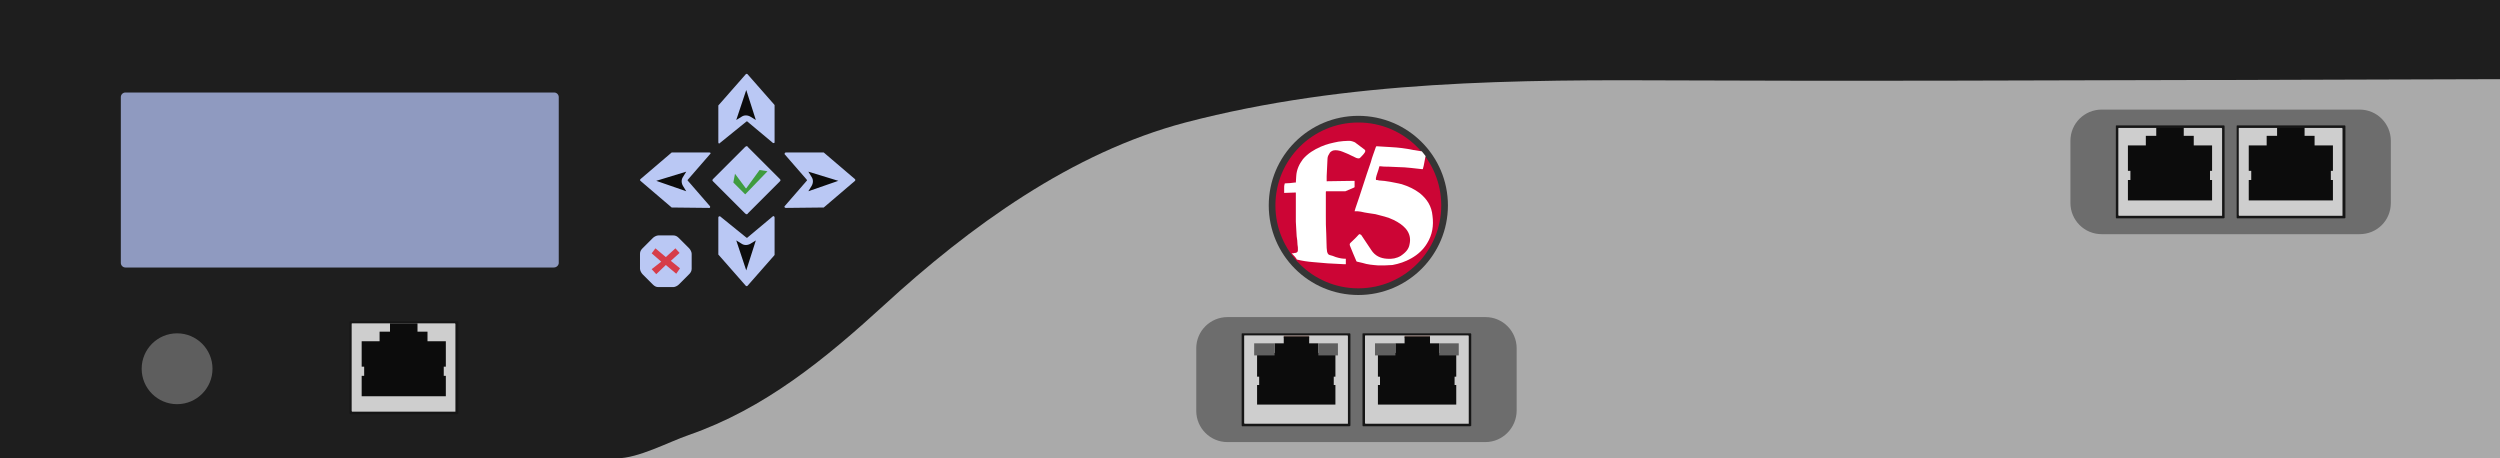 <?xml version="1.0" encoding="utf-8"?>
<!-- Copyright 2022 Virtual Console LLC. All rights reserved. Generator: Adobe Illustrator 26.0.2, SVG Export Plug-In . SVG Version: 6.00 Build 0)  -->
<svg version="1.1" id="F5_WAN_Jet_400" xmlns="http://www.w3.org/2000/svg" xmlns:xlink="http://www.w3.org/1999/xlink" x="0px"
	 y="0px" viewBox="0 0 600 110" style="enable-background:new 0 0 600 110;" xml:space="preserve">
<style type="text/css">
	.st0{fill:#AAAAAA;}
	.st1{fill:#1E1E1E;}
	.st2{fill:#8F9AC0;}
	.st3{fill:#5E5E5E;}
	.st4{fill:#BAC8F4;}
	.st5{fill:#0C0C0C;}
	.st6{fill:#3E9B3E;}
	.st7{fill:#D63C48;}
	.st8{fill:#353535;}
	.st9{fill:#CC0535;}
	.st10{fill:#FFFFFF;}
	.st11{fill:#161616;}
	.st12{fill:#CECECE;}
	.st13{fill:#6D6D6D;}
	.st14{fill:#705D57;}
	.st15{fill:#606060;}
</style>
<g>
	<rect class="st0" width="600" height="110"/>
	<path class="st1" d="M0,0v110h148c5.2,0,12.4-3.9,17.3-5.6c18.2-6.3,32.8-18.3,46.8-31.1c20.6-18.9,45.1-36.7,72.4-43.9
		c39-10.2,79.4-10.3,119.5-10.1c41.3,0.2,82.5,0,123.8-0.1c2.1,0,4.2,0,6.3,0c22-0.1,43.9-0.1,65.9-0.2V0H0z"/>
	<path class="st2" d="M132.9,64.2H30.1c-0.6,0-1.1-0.5-1.1-1.1V23.3c0-0.6,0.5-1.1,1.1-1.1H133c0.6,0,1.1,0.5,1.1,1.1v39.9
		C134,63.8,133.5,64.2,132.9,64.2z"/>
	<circle class="st3" cx="42.5" cy="88.5" r="8.5"/>
	<g>
		<g>
			<path class="st4" d="M185.9,25.2l-6.5-7.4c-0.1-0.1-0.3-0.1-0.4,0l-6.5,7.4l-0.1,0.1v8.9c0,0.3,0.3,0.3,0.4,0.1l6.3-5.1
				c0.1-0.1,0.3-0.1,0.3,0l6.1,5.1c0.1,0.1,0.4,0,0.4-0.1V25.2C185.9,25.4,185.9,25.2,185.9,25.2z"/>
			<path class="st5" d="M179.1,21.6L179.1,21.6l-2.4,7.2L178,28c0.6-0.4,1.4-0.4,2.1,0l1.3,0.8L179.1,21.6z"/>
		</g>
		<g>
			<path class="st4" d="M185.9,61.2l-6.5,7.4c-0.1,0.1-0.3,0.1-0.4,0l-6.5-7.4l-0.1-0.1v-8.9c0-0.3,0.3-0.3,0.4-0.3l6.3,5.1
				c0.1,0.1,0.3,0.1,0.3,0l6.1-5.1c0.1-0.1,0.4,0,0.4,0.3V61.2L185.9,61.2z"/>
			<path class="st5" d="M179.1,64.9L179.1,64.9l-2.4-7.2l1.3,0.8c0.6,0.4,1.4,0.4,2.1,0l1.3-0.8L179.1,64.9z"/>
		</g>
		<g>
			<path class="st4" d="M197.7,49.8l7.5-6.4c0.1-0.1,0.1-0.3,0-0.4l-7.5-6.4h-0.1h-9c-0.3,0-0.3,0.3-0.3,0.4l5.3,6.1
				c0.1,0.1,0.1,0.3,0,0.3l-5.3,6.1c-0.1,0.1,0,0.4,0.3,0.4L197.7,49.8C197.6,50,197.6,50,197.7,49.8z"/>
			<path class="st5" d="M201.2,43.4L201.2,43.4l-7.2-2.2l0.8,1.3c0.4,0.6,0.4,1.4,0,2.1l-0.8,1.3L201.2,43.4z"/>
		</g>
		<g>
			<path class="st4" d="M161.2,49.8l-7.5-6.4c-0.1-0.1-0.1-0.3,0-0.4l7.5-6.4h0.1h9c0.3,0,0.3,0.3,0.1,0.4l-5.3,6.1
				c-0.1,0.1-0.1,0.3,0,0.3l5.3,6.1c0.1,0.1,0,0.4-0.1,0.4L161.2,49.8C161.2,50,161.2,50,161.2,49.8z"/>
			<path class="st5" d="M157.5,43.4C157.4,43.4,157.4,43.4,157.5,43.4l7.2-2.2l-0.8,1.3c-0.4,0.6-0.4,1.4,0,2.1l0.8,1.3L157.5,43.4z
				"/>
		</g>
		<g>
			<path class="st4" d="M178.8,51.2l-7.6-7.6c-0.3-0.3-0.3-0.4,0-0.7l7.6-7.6c0.3-0.3,0.6-0.3,0.7,0l7.6,7.6c0.3,0.3,0.3,0.4,0,0.7
				l-7.6,7.6C179.4,51.5,179.1,51.5,178.8,51.2z"/>
			<path class="st6" d="M184.2,41.1l-1.9-0.3l-3.2,4.4c0,0,0,0-0.1,0l-2.6-3.5l-0.4,2.1l2.8,2.8h0.1L184.2,41.1z"/>
		</g>
		<g>
			<path class="st4" d="M161.6,56.5H158c-0.4,0-1,0.3-1.3,0.6l-2.5,2.5c-0.4,0.4-0.6,0.8-0.6,1.3v3.6c0,0.4,0.3,1,0.6,1.3l2.5,2.5
				c0.4,0.4,0.8,0.6,1.3,0.6h3.6c0.4,0,1-0.3,1.3-0.6l2.5-2.5c0.4-0.4,0.6-0.8,0.6-1.3v-3.6c0-0.4-0.3-1-0.6-1.3l-2.5-2.5
				C162.5,56.7,162.1,56.5,161.6,56.5z"/>
			<polygon class="st7" points="163.2,64.4 161,62.6 163.1,60.7 162.1,59.6 159.8,61.7 157.3,59.6 156.4,60.8 158.7,62.8 
				156.4,64.6 157.5,65.8 159.8,63.6 162.3,65.7 			"/>
		</g>
	</g>
	<g>
		<g>
			<circle class="st8" cx="326" cy="49.3" r="21.5"/>
			<circle class="st9" cx="326" cy="49.3" r="19.9"/>
		</g>
		<g>
			<path class="st10" d="M330.2,43.2c0.2,0,0.5,0,0.7,0.1c1.9,0.1,3.7,0.5,5.5,0.9c1.6,0.5,3.1,1.2,4.4,2.2c1.7,1.4,2.8,3.1,3,5.4
				c0.3,2.3,0,4.5-1.3,6.6c-0.9,1.5-2.2,2.7-3.8,3.6c-1.4,0.8-2.9,1.3-4.5,1.6c-1.2,0.1-2.2,0.1-3.4,0.1c-1.3-0.1-2.6-0.2-3.8-0.6
				c-0.5-0.1-0.8-0.2-1.3-0.3c-0.1,0-0.2-0.1-0.2-0.2c-0.5-1.2-1-2.3-1.5-3.6c-0.1-0.3-0.1-0.5,0.1-0.7c0.6-0.6,1.3-1.2,1.9-1.9
				l0.1-0.1c0.2-0.2,0.3-0.1,0.6,0.1c0.8,1.2,1.6,2.4,2.4,3.6c0.9,1.4,2.2,2,3.8,2.1c1.2,0.1,2.3-0.1,3.3-0.7c1-0.7,1.9-1.5,2.1-2.8
				c0.3-1.4,0-2.6-0.9-3.7c-0.8-0.9-1.7-1.5-2.9-2.1c-1.4-0.7-2.9-1-4.4-1.4c-1.2-0.2-2.3-0.3-3.5-0.6c-0.5-0.1-0.9-0.1-1.5-0.1
				c0.1-0.2,0.1-0.5,0.2-0.7c1.3-3.7,2.4-7.4,3.7-11.1c0.3-1.2,0.8-2.4,1.2-3.6c0-0.1,0.1-0.2,0.2-0.2c1,0.1,2.2,0.1,3.3,0.2
				c1.9,0.1,3.6,0.3,5.5,0.7c0.6,0.1,1.3,0.2,1.9,0.3c0.1,0,0.1,0,0.2,0.1c0.2,0.3,0.6,0.7,0.8,1c0,0,0.1,0.1,0,0.2
				c-0.2,0.9-0.3,1.9-0.6,2.9c0,0.1,0,0.1-0.2,0.1c-0.9-0.1-1.7-0.2-2.7-0.3s-2.1-0.2-3.1-0.2c-0.8,0-1.5-0.1-2.3-0.1
				c-0.7,0-1.3,0-2-0.1c-0.1,0-0.2,0-0.2,0.2c-0.2,0.9-0.6,1.7-0.8,2.7C330.3,43.1,330.2,43.1,330.2,43.2z"/>
			<path class="st10" d="M323,62.1c0,0.5,0,0.9,0,1.3c-0.2,0-0.5,0-0.6,0c-1.3-0.1-2.6-0.1-3.8-0.2s-2.3-0.2-3.5-0.3
				c-1.3-0.1-2.6-0.3-3.8-0.6c-0.1,0-0.1,0-0.1-0.1c-0.3-0.5-0.7-0.9-1.2-1.4c0.2,0,0.5,0,0.7-0.1c0.1,0,0.1,0,0.2,0
				c0.5-0.1,0.6-0.3,0.6-0.8c0-0.3,0-0.8-0.1-1.2c0-0.7-0.1-1.3-0.2-2c-0.1-1.2-0.1-2.3-0.2-3.5c0-0.9,0-1.9,0-2.7
				c0-1.3,0-2.4,0-3.7c0-0.2,0-0.3,0-0.6c-0.9,0-1.9,0.1-2.8,0.1c0-0.3,0-0.8,0-1.2s0-0.6,0.1-0.9c0-0.1,0-0.2,0.2-0.2
				c0.8,0,1.5-0.1,2.3-0.2c0.1,0,0.1,0,0.2,0c0-0.6,0.1-1,0.1-1.6c0.1-1.5,0.7-2.8,1.6-4c1.2-1.4,2.7-2.3,4.3-3
				c1.3-0.6,2.7-0.9,4.2-1.2c0.8-0.1,1.6-0.2,2.4-0.2c0.3,0,0.6,0,0.9,0.1s0.7,0.2,1,0.5c0.7,0.5,1.3,1,2,1.5
				c0.2,0.2,0.2,0.3,0.1,0.6c-0.3,0.5-0.7,0.9-1.2,1.4c-0.2,0.2-0.6,0.1-0.9,0c-0.7-0.3-1.4-0.7-2.1-1c-0.8-0.3-1.5-0.7-2.3-0.8
				c-0.7-0.1-1.3-0.1-1.9,0.5c-0.3,0.5-0.6,0.9-0.6,1.5c-0.1,1.4-0.1,2.8-0.2,4.2c0,0.3,0,0.7,0,1.2c2.2,0,4.4-0.1,6.7-0.1
				c0,0.6,0,1,0,1.5L325,45c-0.7,0.3-1.4,0.6-2.1,0.9c-0.1,0-0.1,0-0.2,0c-1.4,0-2.8,0-4.2,0c-0.3,0-0.3,0-0.3,0.3
				c0,1.9,0,3.6,0,5.5c0,1.5,0,2.9,0.1,4.4c0,1.2,0.1,2.3,0.1,3.4c0,0.3,0.1,0.6,0.1,0.9c0.1,0.3,0.2,0.7,0.6,0.8
				c0.5,0.1,1,0.3,1.5,0.5C321.6,62,322.2,62.1,323,62.1C322.9,62.1,323,62.1,323,62.1z"/>
		</g>
	</g>
	<g>
		<g>
			<path class="st11" d="M109.8,99.4H84c0,0-0.1-0.1-0.1-0.2V77.3c0-0.1,0-0.2,0.1-0.2h25.9c0,0,0.1,0.1,0.1,0.2v22
				C110,99.2,109.8,99.4,109.8,99.4z"/>
			<path class="st12" d="M109.3,98.8H84.5c0,0-0.1-0.1-0.1-0.2V77.8c0-0.1,0-0.2,0.1-0.2h24.7c0,0,0.1,0.1,0.1,0.2v20.6
				C109.3,98.7,109.3,98.8,109.3,98.8z"/>
		</g>
		<polygon class="st5" points="102.6,81.9 102.6,79.6 100.2,79.6 100.2,77.6 93.6,77.6 93.6,79.6 91.1,79.6 91.1,81.9 86.8,81.9 
			86.8,88 87.4,88 87.4,90.2 86.8,90.2 86.8,91 86.8,91.4 86.8,91.5 86.8,93.4 86.8,95.1 107,95.1 107,93.4 107,91.4 107,91 
			107,90.2 106.5,90.2 106.5,88 107,88 107,81.9 		"/>
	</g>
	<g>
		<path class="st13" d="M566.3,56.2h-61.9c-4.2,0-7.5-3.4-7.5-7.5V33.8c0-4.2,3.4-7.5,7.5-7.5h61.9c4.2,0,7.5,3.4,7.5,7.5v14.9
			C573.8,52.9,570.5,56.2,566.3,56.2z"/>
		<g>
			<g>
				<g>
					<path class="st11" d="M533.7,52.4h-25.8c0,0-0.1-0.1-0.1-0.2V30.3c0-0.1,0-0.2,0.1-0.2h25.9c0,0,0.1,0.1,0.1,0.2v22L533.7,52.4
						z"/>
					<path class="st12" d="M533.3,51.8h-24.8c0,0-0.1-0.1-0.1-0.2V30.9c0-0.1,0-0.2,0.1-0.2h24.7c0,0,0.1,0.1,0.1,0.2v20.6
						C533.3,51.7,533.3,51.8,533.3,51.8z"/>
				</g>
				<polygon class="st5" points="526.5,34.9 526.5,32.6 524.1,32.6 524.1,30.6 517.5,30.6 517.5,32.6 515,32.6 515,34.9 510.7,34.9 
					510.7,41 511.3,41 511.3,43.2 510.7,43.2 510.7,44 510.7,44.4 510.7,44.5 510.7,46.4 510.7,48.1 530.9,48.1 530.9,46.4 
					530.9,44.4 530.9,44 530.9,43.2 530.4,43.2 530.4,41 530.9,41 530.9,34.9 				"/>
			</g>
			<g>
				<g>
					<path class="st11" d="M562.7,52.4h-25.8c0,0-0.1-0.1-0.1-0.2V30.3c0-0.1,0-0.2,0.1-0.2h25.9c0,0,0.1,0.1,0.1,0.2v22L562.7,52.4
						z"/>
					<path class="st12" d="M562.2,51.8h-24.8c0,0-0.1-0.1-0.1-0.2V30.9c0-0.1,0-0.2,0.1-0.2h24.7c0,0,0.1,0.1,0.1,0.2v20.6
						C562.2,51.7,562.2,51.8,562.2,51.8z"/>
				</g>
				<polygon class="st5" points="555.5,34.9 555.5,32.6 553.1,32.6 553.1,30.6 546.5,30.6 546.5,32.6 544,32.6 544,34.9 539.7,34.9 
					539.7,41 540.3,41 540.3,43.2 539.7,43.2 539.7,44 539.7,44.4 539.7,44.5 539.7,46.4 539.7,48.1 559.9,48.1 559.9,46.4 
					559.9,44.4 559.9,44 559.9,43.2 559.4,43.2 559.4,41 559.9,41 559.9,34.9 				"/>
			</g>
		</g>
	</g>
	<g>
		<path class="st13" d="M356.5,106.1h-61.9c-4.2,0-7.5-3.4-7.5-7.5v-15c0-4.2,3.4-7.5,7.5-7.5h61.9c4.2,0,7.5,3.4,7.5,7.5v14.9
			C364,102.7,360.6,106.1,356.5,106.1z"/>
		<g>
			<g>
				<path class="st11" d="M323.9,102.3h-25.8c0,0-0.1-0.1-0.1-0.2V80.2c0-0.1,0-0.2,0.1-0.2H324c0,0,0.1,0.1,0.1,0.2v22
					C324.1,102.1,323.9,102.3,323.9,102.3z"/>
				<path class="st12" d="M323.5,101.7h-24.8c0,0-0.1-0.1-0.1-0.2V80.7c0-0.1,0-0.2,0.1-0.2h24.7c0,0,0.1,0.1,0.1,0.2v20.6
					C323.5,101.6,323.5,101.7,323.5,101.7z"/>
				<g>
					<g>
						<rect x="308.1" y="80.5" class="st14" width="6.1" height="0.6"/>
						<polygon class="st5" points="305.9,84.7 305.9,82.4 308.1,82.4 308.1,80.8 314.2,80.8 314.2,82.4 316.4,82.4 316.4,84.7 
							320.5,84.7 320.5,90.4 320.1,90.4 320.1,92.4 320.5,92.4 320.5,93.1 320.5,93.7 320.5,93.7 320.5,95.5 320.5,97.1 301.7,97.1 
							301.7,95.5 301.7,93.7 301.7,93.1 301.7,92.4 302.2,92.4 302.2,90.4 301.7,90.4 301.7,84.7 						"/>
					</g>
					<rect x="301" y="82.4" class="st15" width="4.9" height="2.9"/>
					<rect x="316.4" y="82.4" class="st15" width="4.7" height="2.9"/>
				</g>
			</g>
			<g>
				<path class="st11" d="M352.9,102.3h-25.8c0,0-0.1-0.1-0.1-0.2V80.2c0-0.1,0-0.2,0.1-0.2H353c0,0,0.1,0.1,0.1,0.2v22
					C353.1,102.1,352.9,102.3,352.9,102.3z"/>
				<path class="st12" d="M352.5,101.7h-24.8c0,0-0.1-0.1-0.1-0.2V80.7c0-0.1,0-0.2,0.1-0.2h24.7c0,0,0.1,0.1,0.1,0.2v20.6
					C352.5,101.6,352.5,101.7,352.5,101.7z"/>
				<g>
					<g>
						<rect x="337.1" y="80.5" class="st14" width="6.1" height="0.6"/>
						<polygon class="st5" points="334.9,84.7 334.9,82.4 337.1,82.4 337.1,80.8 343.2,80.8 343.2,82.4 345.4,82.4 345.4,84.7 
							349.5,84.7 349.5,90.4 349.1,90.4 349.1,92.4 349.5,92.4 349.5,93.1 349.5,93.7 349.5,93.7 349.5,95.5 349.5,97.1 330.7,97.1 
							330.7,95.5 330.7,93.7 330.7,93.1 330.7,92.4 331.2,92.4 331.2,90.4 330.7,90.4 330.7,84.7 						"/>
					</g>
					<rect x="330" y="82.4" class="st15" width="4.9" height="2.9"/>
					<rect x="345.4" y="82.4" class="st15" width="4.7" height="2.9"/>
				</g>
			</g>
		</g>
	</g>
</g>
</svg>

